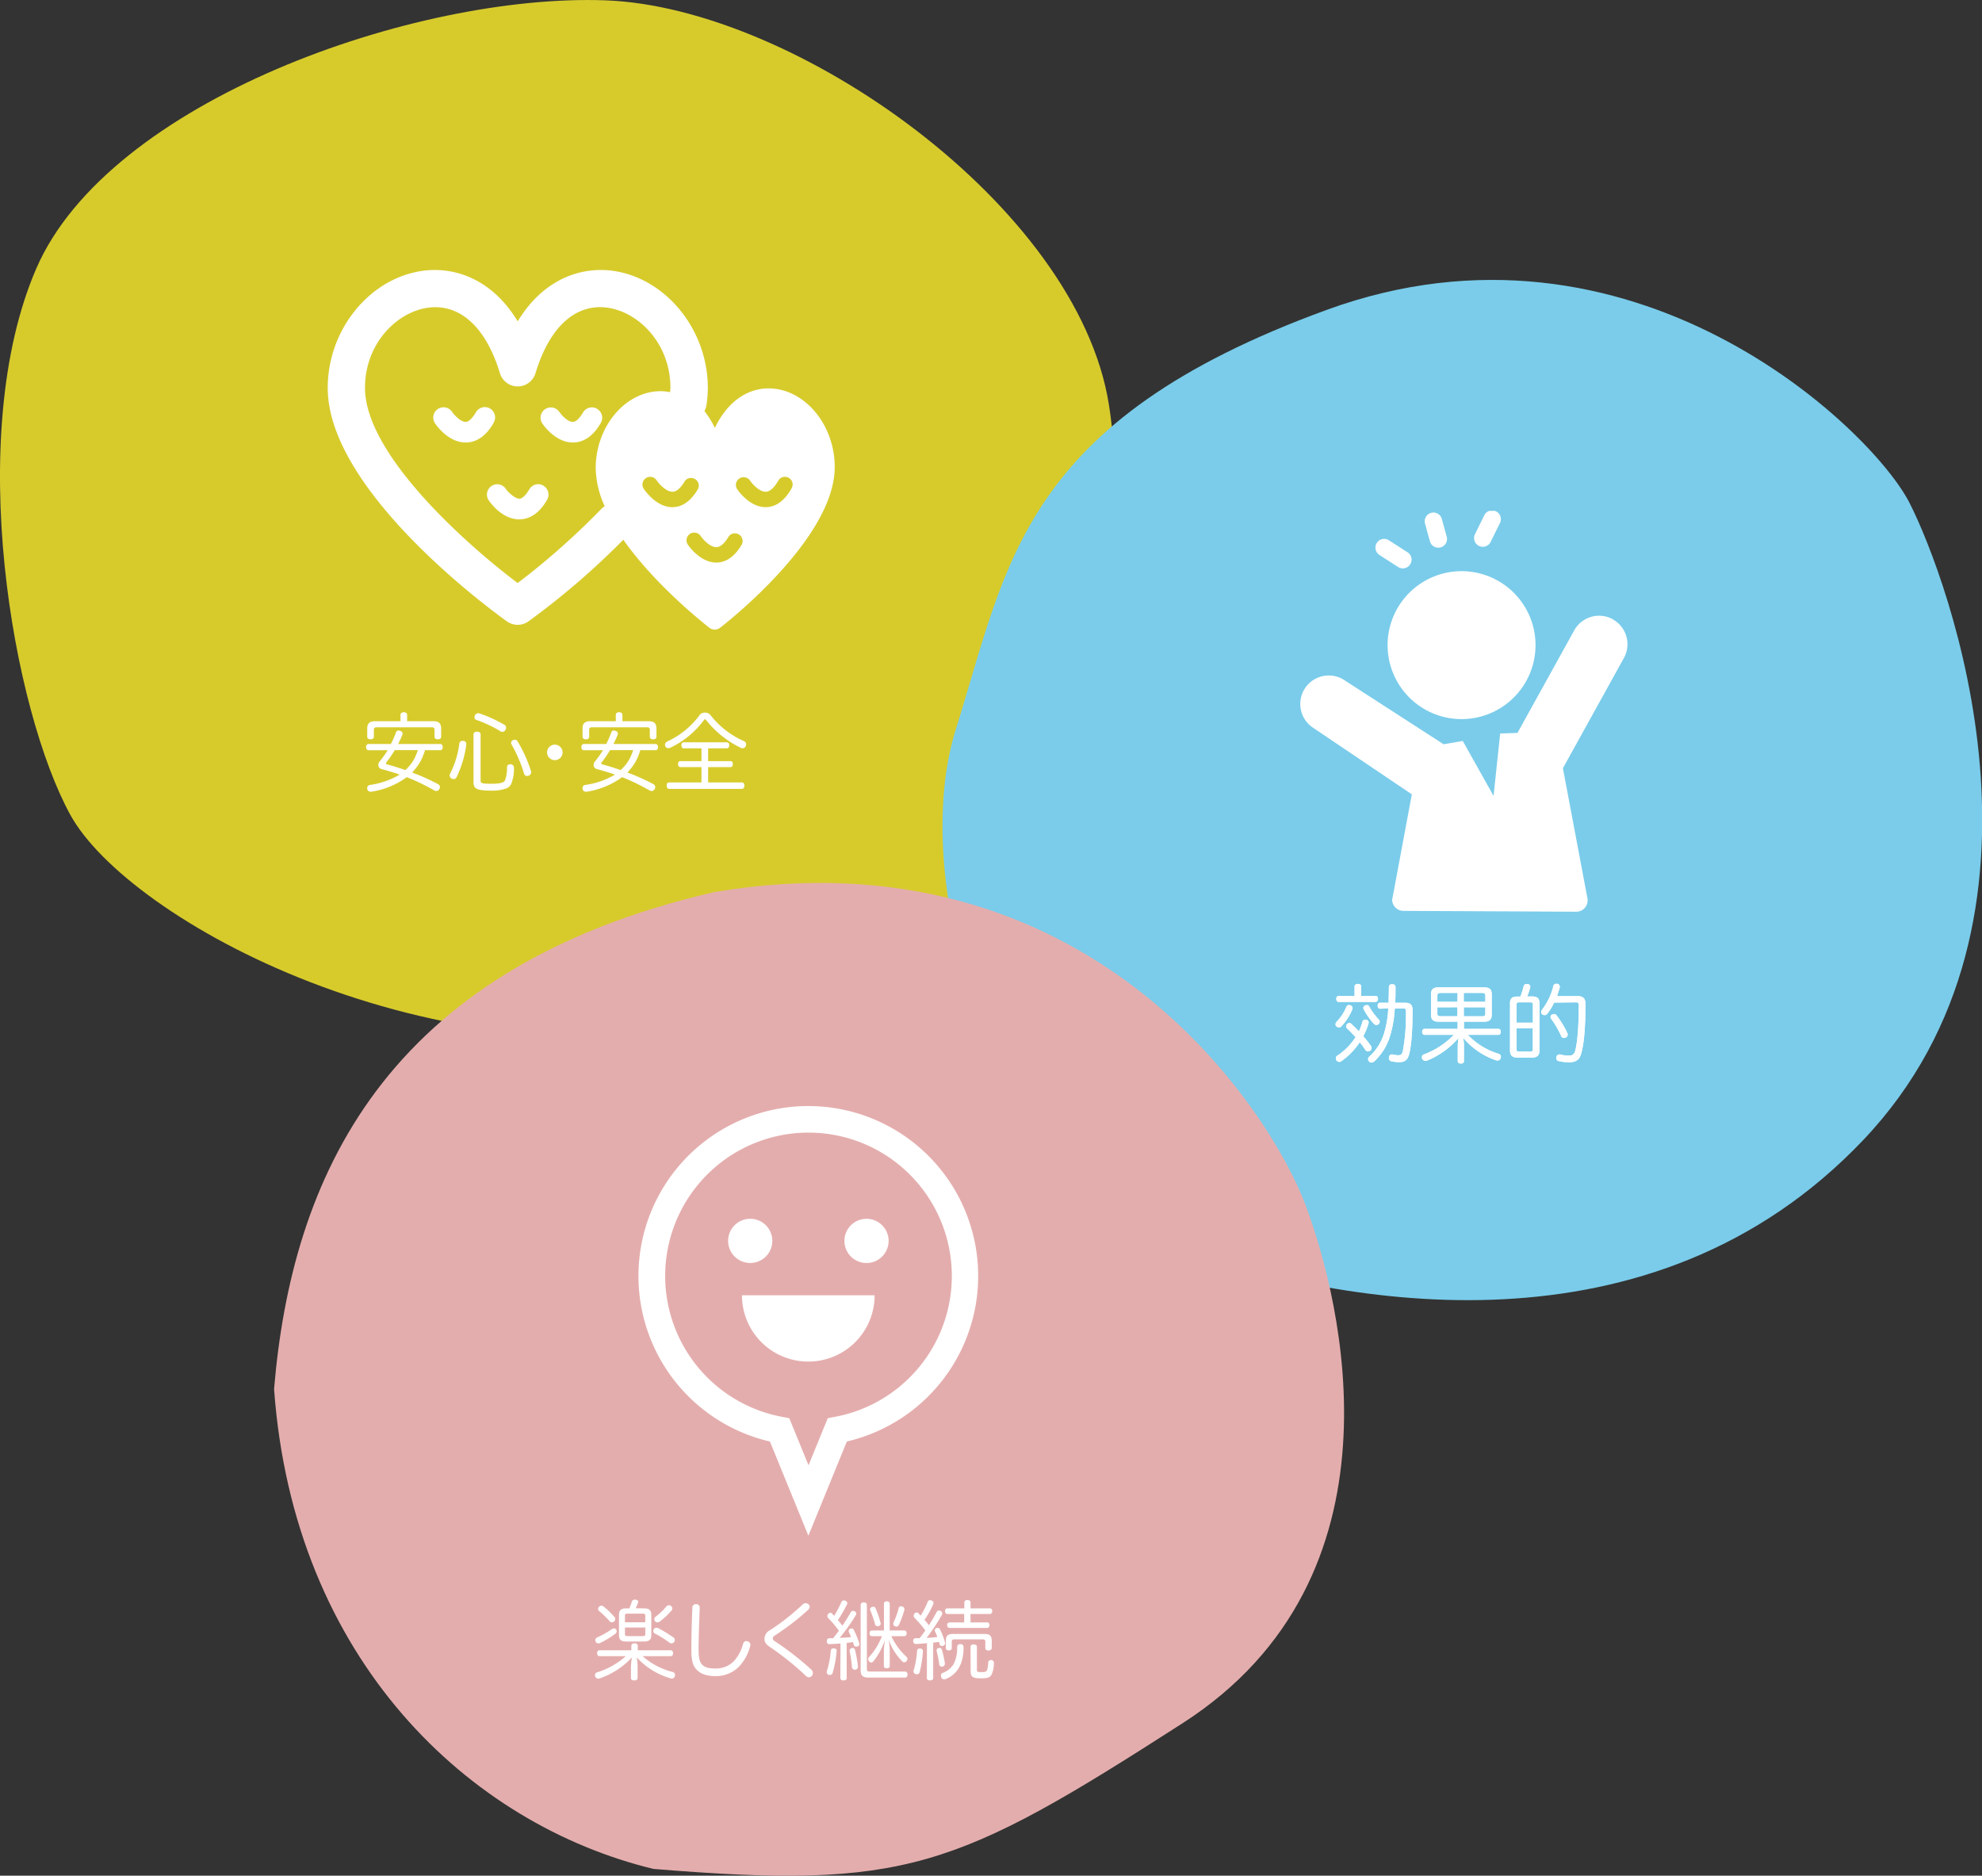 <svg xmlns="http://www.w3.org/2000/svg" viewBox="0 0 598.36 566.19"><rect x="0" y="0" width="598.36" height="566.19" fill="#333333" stroke="none"/><defs><clipPath id="clip-path"><path class="cls-1" d="M98.94 81.51h153.05v108.55H98.94z"/></clipPath><clipPath id="clip-path-2"><path class="cls-1" d="M392.57 154.2h98.78v121h-98.78z"/></clipPath><clipPath id="clip-path-3"><path class="cls-1" d="M192.74 333.87h102.62v129.71H192.74z"/></clipPath><style>.cls-1{fill:none}.cls-4{fill:#fff}.cls-5{isolation:isolate}</style></defs><g id="レイヤー_2" data-name="レイヤー 2"><g id="レイヤー_1-2" data-name="レイヤー 1"><g id="グループ_284" data-name="グループ 284"><g id="グループ_29" data-name="グループ 29"><path id="パス_520" data-name="パス 520" d="M10.94 81.09C32.8 30.52 125.43-2 182.77.1s142.48 62.12 152 122-17.91 167.59-111.57 186.77S38.58 277.5 21.25 246-10.93 131.65 10.94 81.09Z" style="fill:#d7cb2c"/><g style="clip-path:url(#clip-path)" id="グループ_24" data-name="グループ 24"><g id="グループ_23" data-name="グループ 23"><path id="パス_526" data-name="パス 526" class="cls-4" d="M149 127.63a3.1 3.1 0 1 0-5.36-3.11c-.61 1-1.8 2.78-3 2.83-1.37.08-3.27-1.77-4.14-3a3.1 3.1 0 1 0-5.13 3.48c.4.6 4 5.74 9.21 5.74h.26c3.21-.11 6-2.1 8.18-5.91"/><path id="パス_527" data-name="パス 527" class="cls-4" d="M180.25 123.39a3.11 3.11 0 0 0-4.24 1.13c-.61 1-1.8 2.78-3 2.83-1.46.08-3.28-1.77-4.14-3a3.1 3.1 0 0 0-5.14 3.48c.4.6 4 5.74 9.21 5.74h.27c3.21-.11 6-2.1 8.17-5.91a3.1 3.1 0 0 0-1.12-4.24"/><path id="パス_528" data-name="パス 528" class="cls-4" d="M164.05 146.58a3.11 3.11 0 0 0-4.24 1.12c-.6 1-1.8 2.79-3 2.84s-3.27-1.77-4.13-3a3.1 3.1 0 0 0-5.13 3.49c.4.6 4 5.74 9.2 5.74h.25c3.2-.11 6-2.1 8.17-5.92a3.09 3.09 0 0 0-1.12-4.23"/><path id="パス_529" data-name="パス 529" class="cls-4" d="M232 117.23c-3.43 0-11.06 1.31-16.19 11.94a27.37 27.37 0 0 0-3.14-5.08 5.75 5.75 0 0 0 .58-1.66 35.29 35.29 0 0 0 .44-5.34c0-17.44-12.49-32.95-28.44-35.31-9.54-1.39-21.09 2.22-28.96 15.22-7.85-13-19.37-16.61-28.9-15.22-16 2.36-28.45 17.87-28.45 35.31 0 31.83 51.9 68.91 54.1 70.48a5.62 5.62 0 0 0 6.5 0 233.42 233.42 0 0 0 28.64-24.65c10 14.22 25.27 26 26 26.59a2.63 2.63 0 0 0 3.19 0C218.78 188.43 252 162.67 252 141c0-12.88-9.17-23.76-20-23.76M156.28 176c-15.39-11.58-46.09-38.82-46.09-58.91 0-13.4 9.58-22.81 18.84-24.18 9.69-1.43 17.66 5.76 21.89 19.73a5.61 5.61 0 0 0 10.75 0c4.22-14 12.17-21.17 21.89-19.74 9.27 1.38 18.84 10.79 18.84 24.19 0 .41-.08.86-.11 1.29a14.84 14.84 0 0 0-2.82-.3c-10.65 0-19.63 10.65-19.63 23.26a29.07 29.07 0 0 0 2.72 11.48 5.81 5.81 0 0 0-.76.54A224.81 224.81 0 0 1 156.28 176M203 153.1c-4.76 0-8.18-4.85-8.56-5.41a2.33 2.33 0 1 1 3.85-2.61c.6.88 2.75 3.36 4.72 3.36h.08c1.52-.06 2.82-1.78 3.66-3.22a2.33 2.33 0 0 1 4 2.34c-2.07 3.57-4.6 5.43-7.53 5.53H203m21 11.18c-2.07 3.57-4.6 5.44-7.52 5.54h-.24c-4.77 0-8.19-4.84-8.58-5.4a2.33 2.33 0 0 1 3.86-2.62c.6.89 2.75 3.37 4.72 3.37h.08c1.52-.06 2.83-1.79 3.66-3.22a2.33 2.33 0 0 1 4 2.34m14.93-16.73c-2.07 3.57-4.6 5.44-7.53 5.54h-.24c-4.77 0-8.18-4.84-8.57-5.4a2.33 2.33 0 0 1 3.86-2.62c.6.89 2.75 3.37 4.71 3.37h.09c1.51-.06 2.82-1.79 3.66-3.22a2.32 2.32 0 1 1 4 2.33"/></g></g><g id="安心_安全" data-name="安心 安全" class="cls-5"><g class="cls-5"><path class="cls-4" d="M128.32 226.44a21.94 21.94 0 0 1-1.22 3.1 18.4 18.4 0 0 1-2.68 3.66 61.28 61.28 0 0 1 7.85 3.51 1 1 0 0 1 .55.86 1.35 1.35 0 0 1-.19.63 1 1 0 0 1-.88.57 1.31 1.31 0 0 1-.65-.18 65 65 0 0 0-8.29-4A24.38 24.38 0 0 1 112 239h-.13a1 1 0 0 1-1-.86 1.28 1.28 0 0 1 0-.26.9.9 0 0 1 .8-.94 24 24 0 0 0 9-3.12c-1.88-.65-3.75-1.22-5.46-1.66a1.28 1.28 0 0 1-1-1.25 1.62 1.62 0 0 1 .42-1.07 34.15 34.15 0 0 0 2.42-3.38h-5.8c-.47 0-.73-.41-.73-.93s.26-.94.73-.94H118a25.45 25.45 0 0 0 1.51-3.43.83.83 0 0 1 .83-.65 1.4 1.4 0 0 1 .42.08c.49.15.78.44.78.86a1.13 1.13 0 0 1-.11.46c-.36.89-.78 1.8-1.24 2.68h12.71c.49 0 .75.39.75.94s-.26.93-.75.93Zm2.6-8.73c1.56 0 2.26.67 2.26 2.21v2.47c0 .52-.42.78-1 .78s-1-.26-1-.76v-2.1c0-.58-.28-.76-.83-.76h-16.64c-.55 0-.84.18-.84.76v2.1c0 .5-.44.76-1 .76s-1-.26-1-.78v-2.47c0-1.54.71-2.21 2.27-2.21h7.77v-1.88c0-.54.36-.83 1-.83s1 .29 1 .83v1.88Zm-11.75 8.73a36.35 36.35 0 0 1-2.47 3.62.93.93 0 0 0-.21.39c0 .13.13.23.47.31 1.63.47 3.48 1 5.4 1.69a12.28 12.28 0 0 0 2.79-3.54 19.34 19.34 0 0 0 1-2.47ZM139.68 223.64h.21a.92.92 0 0 1 .88 1v.18a32.8 32.8 0 0 1-2.91 9.75 1 1 0 0 1-.94.6 1.25 1.25 0 0 1-.59-.16 1.09 1.09 0 0 1-.58-.93 1.52 1.52 0 0 1 .13-.55 26.87 26.87 0 0 0 2.79-9.07.9.9 0 0 1 1.01-.82Zm3.28-2c0-.47.41-.78 1.06-.78s1.07.31 1.07.78v13.81c0 .93.13 1.14 3.25 1.14 2.83 0 3.74-.39 4.11-1a10.92 10.92 0 0 0 .62-4 .88.88 0 0 1 1-.88h.08a1 1 0 0 1 1 1 11.65 11.65 0 0 1-.91 5.12 2.69 2.69 0 0 1-1.3 1.12 12 12 0 0 1-4.78.7h-.68c-3.8-.08-4.52-.75-4.52-2.52Zm9.28-2.89a1 1 0 0 1 .54.91 1.26 1.26 0 0 1-.2.68 1 1 0 0 1-.89.57 1.29 1.29 0 0 1-.7-.23 37.71 37.71 0 0 0-7.15-3.36.79.79 0 0 1-.6-.8 1.23 1.23 0 0 1 .11-.5 1 1 0 0 1 .93-.7 2.35 2.35 0 0 1 .37 0 40 40 0 0 1 7.59 3.45Zm3.2 4.55a.92.92 0 0 1 .83.5 42.53 42.53 0 0 1 4 8.84 1.85 1.85 0 0 1 .08.49 1.09 1.09 0 0 1-.73 1 1.27 1.27 0 0 1-.5.1.91.91 0 0 1-.91-.73 43 43 0 0 0-3.79-8.81 1 1 0 0 1-.13-.47.9.9 0 0 1 .59-.81 1.65 1.65 0 0 1 .56-.09ZM169.84 227.12a2.34 2.34 0 1 1-2.34-2.34 2.35 2.35 0 0 1 2.34 2.34ZM193.32 226.44a21.94 21.94 0 0 1-1.22 3.1 18.4 18.4 0 0 1-2.68 3.66 61.28 61.28 0 0 1 7.85 3.51 1 1 0 0 1 .55.86 1.35 1.35 0 0 1-.19.63 1 1 0 0 1-.88.57 1.31 1.31 0 0 1-.65-.18 65 65 0 0 0-8.29-4A24.38 24.38 0 0 1 177 239h-.13a1 1 0 0 1-1-.86 1.28 1.28 0 0 1 0-.26.9.9 0 0 1 .8-.94 24 24 0 0 0 9-3.12c-1.88-.65-3.75-1.22-5.46-1.66a1.28 1.28 0 0 1-1-1.25 1.62 1.62 0 0 1 .42-1.07 34.15 34.15 0 0 0 2.42-3.38h-5.8c-.47 0-.73-.41-.73-.93s.26-.94.73-.94H183a25.45 25.45 0 0 0 1.51-3.43.83.83 0 0 1 .83-.65 1.4 1.4 0 0 1 .42.08c.49.15.78.44.78.86a1.13 1.13 0 0 1-.11.46c-.36.89-.78 1.8-1.24 2.68h12.71c.49 0 .75.39.75.94s-.26.93-.75.93Zm2.6-8.73c1.56 0 2.26.67 2.26 2.21v2.47c0 .52-.42.78-1 .78s-1-.26-1-.76v-2.1c0-.58-.28-.76-.83-.76h-16.64c-.55 0-.84.18-.84.76v2.1c0 .5-.44.76-1 .76s-1-.26-1-.78v-2.47c0-1.54.71-2.21 2.27-2.21h7.77v-1.88c0-.54.36-.83 1-.83s1 .29 1 .83v1.88Zm-11.75 8.73a36.35 36.35 0 0 1-2.47 3.62.93.93 0 0 0-.21.39c0 .13.13.23.47.31 1.63.47 3.48 1 5.4 1.69a12.28 12.28 0 0 0 2.79-3.54 19.34 19.34 0 0 0 1-2.47ZM212.87 215.11a2 2 0 0 1 1.56.67 26 26 0 0 0 10.12 7.91 1.06 1.06 0 0 1 .7 1 1.28 1.28 0 0 1-.11.52 1 1 0 0 1-1 .65 1 1 0 0 1-.47-.1 30.26 30.26 0 0 1-10.48-8.37c-.13-.19-.23-.27-.33-.27a.44.44 0 0 0-.34.24 27 27 0 0 1-10 8.27 1.75 1.75 0 0 1-.78.21.89.89 0 0 1-.85-.53 1.34 1.34 0 0 1-.13-.54 1.17 1.17 0 0 1 .78-1 24.89 24.89 0 0 0 9.72-8 2 2 0 0 1 1.61-.66ZM224 236.19c.47 0 .72.37.72.94s-.25 1-.72 1h-22c-.47 0-.73-.39-.73-1s.26-.94.73-.94h9.77v-4.63h-6.34c-.47 0-.73-.38-.73-.93s.26-.88.73-.88h6.34v-3.85h-5.33c-.46 0-.72-.39-.72-.94s.26-.88.72-.88h12.96c.49 0 .75.34.75.88s-.26.94-.75.94h-5.62v3.85h6.76c.47 0 .7.33.7.88s-.23.93-.7.93h-6.76v4.63Z"/></g></g></g><g id="グループ_28" data-name="グループ 28"><path id="パス_525" data-name="パス 525" d="M288.58 220.09c15.7-50 19.65-92.87 111.91-126.54s164.55 35.78 176 58.27 49.86 125.15-14 192.33-156.67 50.07-207.34 32.59-82.26-106.67-66.57-156.65Z" style="fill:#7accea"/><g id="グループ_53" data-name="グループ 53"><g id="効果的" class="cls-5"><g class="cls-5"><path class="cls-4" d="M408.34 304.31a1 1 0 0 1-.11.44 16.27 16.27 0 0 1-3.3 5.09 1 1 0 0 1-.7.29 1.18 1.18 0 0 1-.75-.29.81.81 0 0 1-.29-.65 1.12 1.12 0 0 1 .36-.8 13.91 13.91 0 0 0 2.92-4.5.82.82 0 0 1 .83-.49 1.08 1.08 0 0 1 .49.1.88.88 0 0 1 .55.81Zm-1.67 6.13a.92.92 0 0 1-.28-.65 1 1 0 0 1 .28-.65 1 1 0 0 1 .71-.34.73.73 0 0 1 .54.24 31 31 0 0 1 2.32 2.29 18.16 18.16 0 0 0 1.11-3 .76.76 0 0 1 .76-.54 1.92 1.92 0 0 1 .41.05.81.81 0 0 1 .68.78 1.67 1.67 0 0 1-.05.31 20.18 20.18 0 0 1-1.59 3.87 31 31 0 0 1 2.29 2.89 1.22 1.22 0 0 1 .23.7.84.84 0 0 1-.36.73 1.2 1.2 0 0 1-.73.23.93.93 0 0 1-.78-.41 23.86 23.86 0 0 0-1.71-2.34 21.2 21.2 0 0 1-5.62 5.77 1.16 1.16 0 0 1-.57.18 1.06 1.06 0 0 1-.81-.44 1.28 1.28 0 0 1-.21-.65.88.88 0 0 1 .42-.78 19 19 0 0 0 5.54-5.62c-.83-.9-1.72-1.81-2.58-2.62Zm8.61-9.83c.47 0 .73.37.73.91s-.26.91-.73.91h-11.13c-.47 0-.73-.39-.73-.91s.26-.91.73-.91h4.79v-2.86c0-.49.41-.75 1-.75s1 .26 1 .75v2.86Zm-2.63 2.79a.78.78 0 0 1 .73.44 18.88 18.88 0 0 0 2.78 3.82 1.09 1.09 0 0 1 .37.78.92.92 0 0 1-.31.68 1 1 0 0 1-1.43-.06 20.81 20.81 0 0 1-3.12-4.44.91.91 0 0 1-.08-.39.79.79 0 0 1 .54-.73 1.15 1.15 0 0 1 .52-.1Zm4 1.09c-.47 0-.73-.37-.73-.91s.26-.89.73-.89h2.57c0-1.45.08-3 .08-4.7 0-.63.36-.89 1-.89s1 .26 1 .91c0 1.67 0 3.23-.1 4.68h2.94c1.63 0 2.31.63 2.31 2.19 0 6.68-.42 10.68-.93 12.95-.47 2.05-1.31 2.78-3 2.78a10.65 10.65 0 0 1-2.55-.26.94.94 0 0 1-.65-1 .74.74 0 0 1 0-.26.92.92 0 0 1 .85-.81.29.29 0 0 1 .16 0 8 8 0 0 0 1.77.26c.86 0 1.2-.29 1.45-1.43a60.47 60.47 0 0 0 .89-12c0-.59-.29-.72-.86-.72h-2.5a35.08 35.08 0 0 1-1.45 8.4 17.17 17.17 0 0 1-4.76 7.61 1.36 1.36 0 0 1-.81.34 1 1 0 0 1-.75-.34.9.9 0 0 1-.29-.67 1.16 1.16 0 0 1 .42-.83 15.63 15.63 0 0 0 4.34-6.76 30.26 30.26 0 0 0 1.33-7.75ZM430.05 312.37c-.44 0-.7-.37-.7-.89s.26-.91.7-.91h10v-2.16h-5.64c-1.72 0-2.39-.59-2.39-2.13v-6.13c0-1.54.67-2.11 2.39-2.11h13.55c1.69 0 2.39.57 2.39 2.11v6.13c0 1.54-.7 2.13-2.39 2.13h-6v2.16h10.4c.45 0 .71.37.71.91s-.26.89-.71.89h-9.23a21.3 21.3 0 0 0 9.34 5.74.89.89 0 0 1 .65.89 1.52 1.52 0 0 1-.08.44 1 1 0 0 1-.94.7 1.52 1.52 0 0 1-.44-.08 22.44 22.44 0 0 1-9.93-6.78 11.28 11.28 0 0 1 .23 2.21v4.86c0 .44-.36.7-.93.7s-.94-.26-.94-.7v-4.76a14.13 14.13 0 0 1 .24-2.29 24.62 24.62 0 0 1-9.57 6.87 1.23 1.23 0 0 1-.42.07 1.1 1.1 0 0 1-1-.7 1.19 1.19 0 0 1-.08-.41.88.88 0 0 1 .65-.86 24.15 24.15 0 0 0 9-5.9Zm10-12.64h-5.25c-.55 0-.86.21-.86.75v1.93H440Zm-6.11 4.34V306c0 .55.31.76.86.76h5.2v-2.71Zm14.48-1.66v-1.93c0-.54-.31-.75-.85-.75h-5.67v2.68Zm-6.5 4.37h5.65c.54 0 .85-.21.85-.76v-1.95h-6.5ZM462.57 300.79c1.49 0 2.19.58 2.19 2v14.33c0 1.48-.73 2.11-2.19 2.11h-4.49c-1.49 0-2.21-.63-2.21-2.11v-14.3c0-1.45.7-2 2.21-2h.92a23.92 23.92 0 0 0 1-3.17.82.82 0 0 1 .86-.6 1.34 1.34 0 0 1 .34 0c.54.11.78.37.78.78a.44.44 0 0 1 0 .21 20.21 20.21 0 0 1-.93 2.75Zm.21 7.91v-5.44c0-.57-.26-.7-.75-.7h-3.41c-.52 0-.78.13-.78.7v5.44Zm-4.94 8c0 .6.26.73.78.73H462c.49 0 .75-.13.75-.73v-6.29h-4.94Zm11.36-14.06a18.17 18.17 0 0 1-2.13 3.43 1 1 0 0 1-.78.36 1.18 1.18 0 0 1-.73-.26.93.93 0 0 1-.28-.67 1 1 0 0 1 .28-.73 18.85 18.85 0 0 0 3.38-7.13.86.86 0 0 1 .91-.67 1.72 1.72 0 0 1 .32 0 .85.85 0 0 1 .72.84 1.32 1.32 0 0 1 0 .28c-.24.86-.52 1.72-.83 2.6h6.26c1.61 0 2.32.71 2.32 2.32v.52c0 7.49-.55 12.19-1.38 14.82-.55 1.71-1.69 2.31-3.56 2.31a13.29 13.29 0 0 1-3.23-.39.86.86 0 0 1-.62-.91 1.72 1.72 0 0 1 .05-.36.87.87 0 0 1 .86-.7 1.12 1.12 0 0 1 .31 0 8.27 8.27 0 0 0 2.47.34c1.12 0 1.64-.26 2-1.43.62-2.27 1.09-6.92 1.09-13.84 0-.62-.26-.8-.86-.8Zm0 3.46a.77.77 0 0 1 .65.31 27.37 27.37 0 0 1 3.33 5.43 1 1 0 0 1 .1.47 1 1 0 0 1-.55.88 1.47 1.47 0 0 1-.57.13.93.93 0 0 1-.86-.59 27.13 27.13 0 0 0-3-5.18.94.94 0 0 1-.2-.57.79.79 0 0 1 .39-.68 1.32 1.32 0 0 1 .69-.17Z"/></g></g><g style="clip-path:url(#clip-path-2)" id="グループ_27" data-name="グループ 27"><g id="グループ_26" data-name="グループ 26"><path id="パス_530" data-name="パス 530" class="cls-4" d="M418.91 194.74a22.33 22.33 0 1 0 22.33-22.33 22.33 22.33 0 0 0-22.33 22.33"/><path id="パス_531" data-name="パス 531" class="cls-4" d="M486.91 186.94a8.57 8.57 0 0 0-11.66 3.35l-17.13 30.94-5.22.18-2 18.84-9.3-16.59-5.78 1-29.67-19.16a8.59 8.59 0 0 0-10 14l30.08 20.28-5.95 31.87a3.44 3.44 0 0 0 3.44 3.31l52.14.25a3.42 3.42 0 0 0 3.44-3.43 3.47 3.47 0 0 0-.06-.64l-7.4-39.25 18.41-33.26a8.59 8.59 0 0 0-3.35-11.67"/><path id="パス_532" data-name="パス 532" class="cls-4" d="M431.68 163.39a2.63 2.63 0 1 0 5.08-1.4l-1.47-5.34a2.63 2.63 0 0 0-5.08 1.4Z"/><path id="パス_533" data-name="パス 533" class="cls-4" d="m416.33 167.46 5.67 3.64a2.64 2.64 0 1 0 2.85-4.44l-5.68-3.66a2.64 2.64 0 0 0-2.84 4.44"/><path id="パス_534" data-name="パス 534" class="cls-4" d="M446.49 164.79a2.65 2.65 0 0 0 3.53-1.2l2.75-5.59a2.64 2.64 0 1 0-4.73-2.33l-2.75 5.59a2.64 2.64 0 0 0 1.2 3.53"/></g></g><g id="効果的-2" class="cls-5"><g class="cls-5"><path class="cls-4" d="M408.34 304.31a1 1 0 0 1-.11.44 16.27 16.27 0 0 1-3.3 5.09 1 1 0 0 1-.7.29 1.18 1.18 0 0 1-.75-.29.81.81 0 0 1-.29-.65 1.12 1.12 0 0 1 .36-.8 13.91 13.91 0 0 0 2.92-4.5.82.82 0 0 1 .83-.49 1.08 1.08 0 0 1 .49.1.88.88 0 0 1 .55.81Zm-1.67 6.13a.92.92 0 0 1-.28-.65 1 1 0 0 1 .28-.65 1 1 0 0 1 .71-.34.73.73 0 0 1 .54.24 31 31 0 0 1 2.32 2.29 18.16 18.16 0 0 0 1.11-3 .76.76 0 0 1 .76-.54 1.92 1.92 0 0 1 .41.05.81.81 0 0 1 .68.78 1.67 1.67 0 0 1-.05.31 20.18 20.18 0 0 1-1.59 3.87 31 31 0 0 1 2.29 2.89 1.22 1.22 0 0 1 .23.7.84.84 0 0 1-.36.73 1.2 1.2 0 0 1-.73.23.93.93 0 0 1-.78-.41 23.86 23.86 0 0 0-1.71-2.34 21.2 21.2 0 0 1-5.62 5.77 1.16 1.16 0 0 1-.57.18 1.06 1.06 0 0 1-.81-.44 1.28 1.28 0 0 1-.21-.65.88.88 0 0 1 .42-.78 19 19 0 0 0 5.54-5.62c-.83-.9-1.72-1.81-2.58-2.62Zm8.61-9.83c.47 0 .73.37.73.91s-.26.91-.73.91h-11.13c-.47 0-.73-.39-.73-.91s.26-.91.73-.91h4.79v-2.86c0-.49.41-.75 1-.75s1 .26 1 .75v2.86Zm-2.63 2.79a.78.78 0 0 1 .73.44 18.88 18.88 0 0 0 2.78 3.82 1.09 1.09 0 0 1 .37.78.92.92 0 0 1-.31.68 1 1 0 0 1-1.43-.06 20.81 20.81 0 0 1-3.12-4.44.91.91 0 0 1-.08-.39.79.79 0 0 1 .54-.73 1.15 1.15 0 0 1 .52-.1Zm4 1.09c-.47 0-.73-.37-.73-.91s.26-.89.73-.89h2.57c0-1.45.08-3 .08-4.7 0-.63.36-.89 1-.89s1 .26 1 .91c0 1.67 0 3.23-.1 4.68h2.94c1.63 0 2.31.63 2.31 2.19 0 6.68-.42 10.68-.93 12.95-.47 2.05-1.31 2.78-3 2.78a10.65 10.65 0 0 1-2.55-.26.94.94 0 0 1-.65-1 .74.74 0 0 1 0-.26.92.92 0 0 1 .85-.81.29.29 0 0 1 .16 0 8 8 0 0 0 1.77.26c.86 0 1.2-.29 1.45-1.43a60.47 60.47 0 0 0 .89-12c0-.59-.29-.72-.86-.72h-2.5a35.08 35.08 0 0 1-1.45 8.4 17.17 17.17 0 0 1-4.76 7.61 1.36 1.36 0 0 1-.81.34 1 1 0 0 1-.75-.34.9.9 0 0 1-.29-.67 1.16 1.16 0 0 1 .42-.83 15.63 15.63 0 0 0 4.34-6.76 30.26 30.26 0 0 0 1.33-7.75ZM430.05 312.37c-.44 0-.7-.37-.7-.89s.26-.91.7-.91h10v-2.16h-5.64c-1.72 0-2.39-.59-2.39-2.13v-6.13c0-1.54.67-2.11 2.39-2.11h13.55c1.69 0 2.39.57 2.39 2.11v6.13c0 1.54-.7 2.13-2.39 2.13h-6v2.16h10.4c.45 0 .71.37.71.91s-.26.89-.71.89h-9.23a21.3 21.3 0 0 0 9.34 5.74.89.89 0 0 1 .65.89 1.52 1.52 0 0 1-.08.44 1 1 0 0 1-.94.7 1.52 1.52 0 0 1-.44-.08 22.44 22.44 0 0 1-9.93-6.78 11.28 11.28 0 0 1 .23 2.21v4.86c0 .44-.36.7-.93.7s-.94-.26-.94-.7v-4.76a14.13 14.13 0 0 1 .24-2.29 24.62 24.62 0 0 1-9.57 6.87 1.23 1.23 0 0 1-.42.07 1.1 1.1 0 0 1-1-.7 1.19 1.19 0 0 1-.08-.41.88.88 0 0 1 .65-.86 24.15 24.15 0 0 0 9-5.9Zm10-12.64h-5.25c-.55 0-.86.21-.86.75v1.93H440Zm-6.11 4.34V306c0 .55.31.76.86.76h5.2v-2.71Zm14.48-1.66v-1.93c0-.54-.31-.75-.85-.75h-5.67v2.68Zm-6.5 4.37h5.65c.54 0 .85-.21.85-.76v-1.95h-6.5ZM462.57 300.79c1.49 0 2.19.58 2.19 2v14.33c0 1.48-.73 2.11-2.19 2.11h-4.49c-1.49 0-2.21-.63-2.21-2.11v-14.3c0-1.45.7-2 2.21-2h.92a23.92 23.92 0 0 0 1-3.17.82.82 0 0 1 .86-.6 1.34 1.34 0 0 1 .34 0c.54.11.78.37.78.78a.44.44 0 0 1 0 .21 20.21 20.21 0 0 1-.93 2.75Zm.21 7.91v-5.44c0-.57-.26-.7-.75-.7h-3.41c-.52 0-.78.13-.78.7v5.44Zm-4.94 8c0 .6.26.73.78.73H462c.49 0 .75-.13.75-.73v-6.29h-4.94Zm11.36-14.06a18.17 18.17 0 0 1-2.13 3.43 1 1 0 0 1-.78.36 1.18 1.18 0 0 1-.73-.26.93.93 0 0 1-.28-.67 1 1 0 0 1 .28-.73 18.85 18.85 0 0 0 3.38-7.13.86.86 0 0 1 .91-.67 1.72 1.72 0 0 1 .32 0 .85.85 0 0 1 .72.84 1.32 1.32 0 0 1 0 .28c-.24.86-.52 1.72-.83 2.6h6.26c1.61 0 2.32.71 2.32 2.32v.52c0 7.49-.55 12.19-1.38 14.82-.55 1.71-1.69 2.31-3.56 2.31a13.29 13.29 0 0 1-3.23-.39.86.86 0 0 1-.62-.91 1.72 1.72 0 0 1 .05-.36.87.87 0 0 1 .86-.7 1.12 1.12 0 0 1 .31 0 8.27 8.27 0 0 0 2.47.34c1.12 0 1.64-.26 2-1.43.62-2.27 1.09-6.92 1.09-13.84 0-.62-.26-.8-.86-.8Zm0 3.46a.77.77 0 0 1 .65.31 27.37 27.37 0 0 1 3.33 5.43 1 1 0 0 1 .1.47 1 1 0 0 1-.55.88 1.47 1.47 0 0 1-.57.13.93.93 0 0 1-.86-.59 27.13 27.13 0 0 0-3-5.18.94.94 0 0 1-.2-.57.79.79 0 0 1 .39-.68 1.32 1.32 0 0 1 .69-.17Z"/></g></g></g></g><g id="グループ_54" data-name="グループ 54"><path id="パス_536" data-name="パス 536" d="M82.74 419.29c5.29-63 32.63-126.88 132.87-150 113-19.06 167.72 65.51 178.57 94.57S425.73 476 357.05 520.15s-83.65 50.24-159.78 44C141.8 550.73 88.67 501.2 82.74 419.29Z" style="fill:#e4adad"/><g style="clip-path:url(#clip-path-3)" id="グループ_52" data-name="グループ 52"><g id="グループ_51" data-name="グループ 51"><path id="パス_537" data-name="パス 537" class="cls-4" d="M233.16 374.58a6.67 6.67 0 1 0-6.67 6.66 6.66 6.66 0 0 0 6.67-6.66"/><path id="パス_538" data-name="パス 538" class="cls-4" d="M261.61 367.91a6.67 6.67 0 1 0 6.66 6.67 6.66 6.66 0 0 0-6.66-6.67"/><path id="パス_539" data-name="パス 539" class="cls-4" d="M244.05 411a20 20 0 0 0 20-20H224a20 20 0 0 0 20 20"/><path id="パス_540" data-name="パス 540" class="cls-4" d="M244.05 333.87a51.3 51.3 0 0 0-11.61 101.27l11.61 28.43 11.61-28.44a51.3 51.3 0 0 0-11.61-101.26m8 93.82-2.15.4-5.81 14.22-5.81-14.22-2.16-.4a43.27 43.27 0 1 1 15.93 0"/></g></g><g id="楽しく継続" class="cls-5"><g class="cls-5"><path class="cls-4" d="M185.34 491.55a.81.81 0 0 1 .71.39.69.69 0 0 1 .13.44 1.05 1.05 0 0 1-.47.83 26.94 26.94 0 0 1-4.6 2.76 1.15 1.15 0 0 1-.45.1.88.88 0 0 1-.83-.52 1 1 0 0 1-.1-.44.86.86 0 0 1 .54-.83 25.86 25.86 0 0 0 4.5-2.55 1 1 0 0 1 .57-.18Zm-4.34 8.37c-.47 0-.73-.34-.73-.88s.26-.89.73-.89h9.6v-1.35c0-.47.41-.76 1-.76s.94.29.94.76v1.35h9.93c.47 0 .73.34.73.89s-.26.88-.73.88H194a21.53 21.53 0 0 0 9.07 4.78.91.91 0 0 1 .73.89 1.09 1.09 0 0 1-.08.39.94.94 0 0 1-.93.7 2.33 2.33 0 0 1-.34-.05 22.09 22.09 0 0 1-10.25-6.37 14.69 14.69 0 0 1 .29 2.7v3.56c0 .44-.34.73-1 .73s-1-.29-1-.73v-3.43a14.48 14.48 0 0 1 .31-2.81 23.77 23.77 0 0 1-9.8 6.37 1.59 1.59 0 0 1-.37.06 1 1 0 0 1-.93-.63 1.14 1.14 0 0 1-.08-.41.84.84 0 0 1 .65-.86 23.08 23.08 0 0 0 8.66-4.89Zm4.4-12a1.27 1.27 0 0 1 .33.83.87.87 0 0 1-.26.65 1 1 0 0 1-.72.31.88.88 0 0 1-.71-.34 27.79 27.79 0 0 0-3.19-3.09.74.74 0 0 1-.29-.57 1 1 0 0 1 .26-.65 1 1 0 0 1 .75-.37 1 1 0 0 1 .6.21 23.27 23.27 0 0 1 3.23 3.1Zm9.1-2.42c1.5 0 2.13.57 2.13 2v6c0 1.43-.63 2-2.13 2H189c-1.53 0-2.13-.54-2.13-2v-6c0-1.41.63-2 2.13-2h1a14.22 14.22 0 0 0 .75-2.05.88.88 0 0 1 .91-.58.83.83 0 0 1 .26 0c.5.08.76.34.76.65a1.25 1.25 0 0 1-.06.29c-.23.59-.46 1.19-.7 1.66Zm.31 4.19v-2c0-.47-.24-.6-.73-.6h-4.71c-.46 0-.7.13-.7.6v2Zm-6.14 3.58c0 .47.24.6.7.6h4.71c.49 0 .73-.13.73-.6v-2h-6.14Zm14.51.89a1.15 1.15 0 0 1 .55.91 1.23 1.23 0 0 1-.13.47 1.05 1.05 0 0 1-.89.52 1.07 1.07 0 0 1-.6-.21 29.6 29.6 0 0 0-4.42-2.76.81.81 0 0 1-.46-.75 1.28 1.28 0 0 1 .13-.5.85.85 0 0 1 .8-.49 1.54 1.54 0 0 1 .63.16 39.08 39.08 0 0 1 4.39 2.69Zm-1.25-9.62a.91.91 0 0 1 .68.28.87.87 0 0 1 .36.71 1 1 0 0 1-.28.67 22.92 22.92 0 0 1-3.44 3.23 1.56 1.56 0 0 1-.8.31.9.9 0 0 1-.68-.34.85.85 0 0 1-.23-.6.92.92 0 0 1 .34-.75 18.8 18.8 0 0 0 3.32-3.15 1 1 0 0 1 .73-.32ZM211.24 485.31v.07c-.13 3.83-.34 8.43-.34 12.59 0 2.44.31 3.79 1.15 4.6s2.15 1.09 3.95 1.09a7.59 7.59 0 0 0 5.56-2.23 12.48 12.48 0 0 0 2.76-5.18c.18-.6.54-.88 1-.88a1 1 0 0 1 .41.08 1.09 1.09 0 0 1 .81 1.06 1.59 1.59 0 0 1-.08.45 14.28 14.28 0 0 1-3.46 6.24 9.83 9.83 0 0 1-7 2.75c-2.45 0-4.27-.57-5.54-1.79s-1.74-2.86-1.74-6.16c0-4 .13-8.85.31-12.67a1 1 0 0 1 1.12-1.09h.05a1 1 0 0 1 1.04 1.07ZM244.44 485a1.19 1.19 0 0 1-.41.88 72.19 72.19 0 0 1-10 7.73c-.6.39-.73.65-.73 1s.21.6.91 1a87.3 87.3 0 0 1 10.73 8.39 1.36 1.36 0 0 1 .46 1 1.29 1.29 0 0 1-.31.86 1.13 1.13 0 0 1-.88.44 1.28 1.28 0 0 1-.91-.42 86.67 86.67 0 0 0-10.92-8.76c-1.2-.81-1.59-1.48-1.59-2.44a3 3 0 0 1 1.69-2.6 68.76 68.76 0 0 0 9.86-7.78 1.27 1.27 0 0 1 .85-.36 1.42 1.42 0 0 1 .86.31 1 1 0 0 1 .39.75ZM252.58 498.25v.06a32.94 32.94 0 0 1-1.22 6.7.82.82 0 0 1-.81.58 1.67 1.67 0 0 1-.31 0 .87.87 0 0 1-.65-.91v-.13a26.51 26.51 0 0 0 1.22-6.32.74.74 0 0 1 .81-.65h.13c.44 0 .83.23.83.67Zm1.17-2.15c-1.09.1-2.21.15-3.28.2a.77.77 0 0 1-.85-.85v-.13a.75.75 0 0 1 .75-.81h1.14c.6-.72 1.17-1.48 1.75-2.26a31.29 31.29 0 0 0-3.26-3.85 1 1 0 0 1-.21-.6.85.85 0 0 1 .26-.62.79.79 0 0 1 .65-.34.65.65 0 0 1 .49.23c.21.21.42.45.65.68a34.71 34.71 0 0 0 2.19-4.19.77.77 0 0 1 .72-.46.85.85 0 0 1 .45.1.82.82 0 0 1 .59.73.71.71 0 0 1-.1.39 38.91 38.91 0 0 1-2.73 4.73c.47.55.91 1.09 1.35 1.66.94-1.35 1.8-2.73 2.5-4a.82.82 0 0 1 .73-.47 1 1 0 0 1 .46.13.82.82 0 0 1 .5.73.87.87 0 0 1-.13.44 58.81 58.81 0 0 1-4.84 6.84 3.44 3.44 0 0 0 .57 0c1-.05 1.9-.1 2.84-.23-.21-.5-.42-1-.63-1.43a.92.92 0 0 1-.1-.42.75.75 0 0 1 .47-.65.82.82 0 0 1 .41-.1.8.8 0 0 1 .71.52 29 29 0 0 1 1.58 3.85 1.56 1.56 0 0 1 .05.36.68.68 0 0 1-.54.7 1.4 1.4 0 0 1-.42.08.67.67 0 0 1-.7-.57c-.08-.26-.16-.52-.26-.81l-.62.08c-.45.05-.86.13-1.28.16v10.66c0 .44-.36.67-.91.67s-1-.23-1-.67Zm3.69 1.37c.37 0 .6.19.7.66A33.52 33.52 0 0 1 259 503v.13a.87.87 0 0 1-.78.89h-.13a.85.85 0 0 1-.88-.81 37.08 37.08 0 0 0-.7-4.73.86.86 0 0 1 0-.26.74.74 0 0 1 .68-.73 1 1 0 0 1 .25-.02Zm2.39-13c0-.49.39-.78.94-.78s.94.29.94.78v19.37c0 .55.26.73.78.73h10.74c.49 0 .75.39.75.91s-.26.91-.73.91h-11.1c-1.64 0-2.32-.57-2.32-2.18Zm13.17 7.7c.47 0 .7.34.7.86s-.23.86-.7.86h-3.9a19.29 19.29 0 0 0 4.58 6.24.81.81 0 0 1 .26.59 1.1 1.1 0 0 1-.26.71.86.86 0 0 1-.68.33.71.71 0 0 1-.57-.23 17.38 17.38 0 0 1-4.11-6.5 27.5 27.5 0 0 1 .29 3.22v4.61c0 .47-.31.72-.89.72s-.88-.25-.88-.72v-4.61c0-.91.16-2.05.28-3.14a21.11 21.11 0 0 1-3.43 6.37 1 1 0 0 1-.7.36.86.86 0 0 1-.57-.28 1.07 1.07 0 0 1-.31-.71.93.93 0 0 1 .28-.67 19.61 19.61 0 0 0 3.85-6.29h-3c-.47 0-.73-.34-.73-.86s.26-.86.73-.86h3.62v-8.06c0-.47.31-.73.85-.73s.89.26.89.73v8.06Zm-7.12-2.05a.75.75 0 0 1-.57.72 1.59 1.59 0 0 1-.37.06.82.82 0 0 1-.8-.71 32.36 32.36 0 0 0-1.36-4 .75.75 0 0 1 .42-1.09 1.47 1.47 0 0 1 .44-.08.69.69 0 0 1 .68.45 26.22 26.22 0 0 1 1.53 4.47.51.51 0 0 1 .02.18Zm7.17-4.45a.86.86 0 0 1 0 .21 27 27 0 0 1-1.64 4.52c-.18.39-.42.6-.75.6a1.15 1.15 0 0 1-.45-.1.78.78 0 0 1-.54-.71 1.51 1.51 0 0 1 .13-.52 23.31 23.31 0 0 0 1.51-4.26.7.7 0 0 1 .72-.55 1.09 1.09 0 0 1 .39.08.75.75 0 0 1 .58.73ZM279.85 496c-1.11.11-2.23.21-3.3.26h-.05c-.47 0-.75-.28-.81-.85v-.08a.74.74 0 0 1 .76-.83h1.19c.6-.75 1.17-1.56 1.72-2.34a33.3 33.3 0 0 0-3.3-3.82 1 1 0 0 1 0-1.25.94.94 0 0 1 .68-.36.7.7 0 0 1 .47.2c.23.24.49.5.72.76a23.39 23.39 0 0 0 2.16-4.21.7.7 0 0 1 .7-.45 1 1 0 0 1 .45.11.79.79 0 0 1 .59.73.82.82 0 0 1-.1.41 28 28 0 0 1-2.63 4.68c.47.52.91 1.07 1.33 1.64.91-1.4 1.72-2.81 2.34-4a.81.81 0 0 1 .73-.45 1 1 0 0 1 .44.11.85.85 0 0 1 .52.75 1.28 1.28 0 0 1-.13.5 61 61 0 0 1-4.58 6.89c1.07 0 2.16-.13 3.23-.26-.21-.6-.47-1.2-.7-1.72a.47.47 0 0 1-.08-.29.72.72 0 0 1 .49-.65.9.9 0 0 1 .39-.1.77.77 0 0 1 .68.42 21.16 21.16 0 0 1 1.56 4.08.51.51 0 0 1 0 .21.76.76 0 0 1-.6.72 1.43 1.43 0 0 1-.34.06.72.72 0 0 1-.73-.58c0-.2-.13-.44-.21-.67l-1.14.16-.57.07v10.69c0 .44-.39.7-1 .7s-.91-.26-.91-.7Zm-1.22 2.4v.05a34.29 34.29 0 0 1-1 6.37.82.82 0 0 1-.86.57 1.18 1.18 0 0 1-.31-.05.81.81 0 0 1-.67-.75 1.23 1.23 0 0 1 0-.26 26.18 26.18 0 0 0 1.07-5.91c0-.54.28-.8.91-.8h.08c.5.06.78.32.78.82Zm6.61 3.87a.81.81 0 0 1-.76.81.39.39 0 0 1-.15 0 .75.75 0 0 1-.78-.75 30.57 30.57 0 0 0-.78-3.9.77.77 0 0 1 0-.26.75.75 0 0 1 .62-.73.66.66 0 0 1 .24 0 .71.71 0 0 1 .73.53 34.75 34.75 0 0 1 .91 4.16Zm5.66-5.12c0 5-1.76 8.14-5.35 9.67a2.15 2.15 0 0 1-.52.1.85.85 0 0 1-.83-.54 1.86 1.86 0 0 1-.13-.6.83.83 0 0 1 .59-.81 6.6 6.6 0 0 0 3.2-2.59 10.13 10.13 0 0 0 1.09-5.08c0-.7.37-1 1-1s.95.34.95.89Zm7.13-7.41c.44 0 .68.34.68.8s-.24.86-.68.86h-11.36c-.47 0-.71-.39-.71-.86a.7.7 0 0 1 .71-.8h4.42v-2.55H286c-.44 0-.7-.36-.7-.86s.26-.83.7-.83h5.13v-1.77c0-.49.36-.75.93-.75s.94.26.94.75v1.77h5.85c.44 0 .7.34.7.83s-.26.86-.7.86H293v2.55Zm-.81 3.48c1.56 0 2.19.55 2.19 2.06v2.15c0 .53-.39.78-1 .78s-.94-.25-.94-.72v-1.95c0-.52-.31-.68-.78-.68h-8.59c-.47 0-.76.16-.76.68v1.95c0 .44-.31.7-.88.7s-.91-.23-.91-.78v-2.13c0-1.51.6-2.06 2.16-2.06Zm-4.22 3.89c0-.49.36-.73.93-.73s1 .24 1 .73V504c0 .67.16.75 1.54.75 1.06 0 1.35-.21 1.53-.62a8.61 8.61 0 0 0 .34-2.24.76.76 0 0 1 .83-.78h.11c.54.05.78.34.78.94v.1a8.61 8.61 0 0 1-.71 3.36c-.49.83-1.17 1.11-3.17 1.11-2.44 0-3.14-.36-3.14-2.15Z"/></g></g></g></g></g></g></svg>